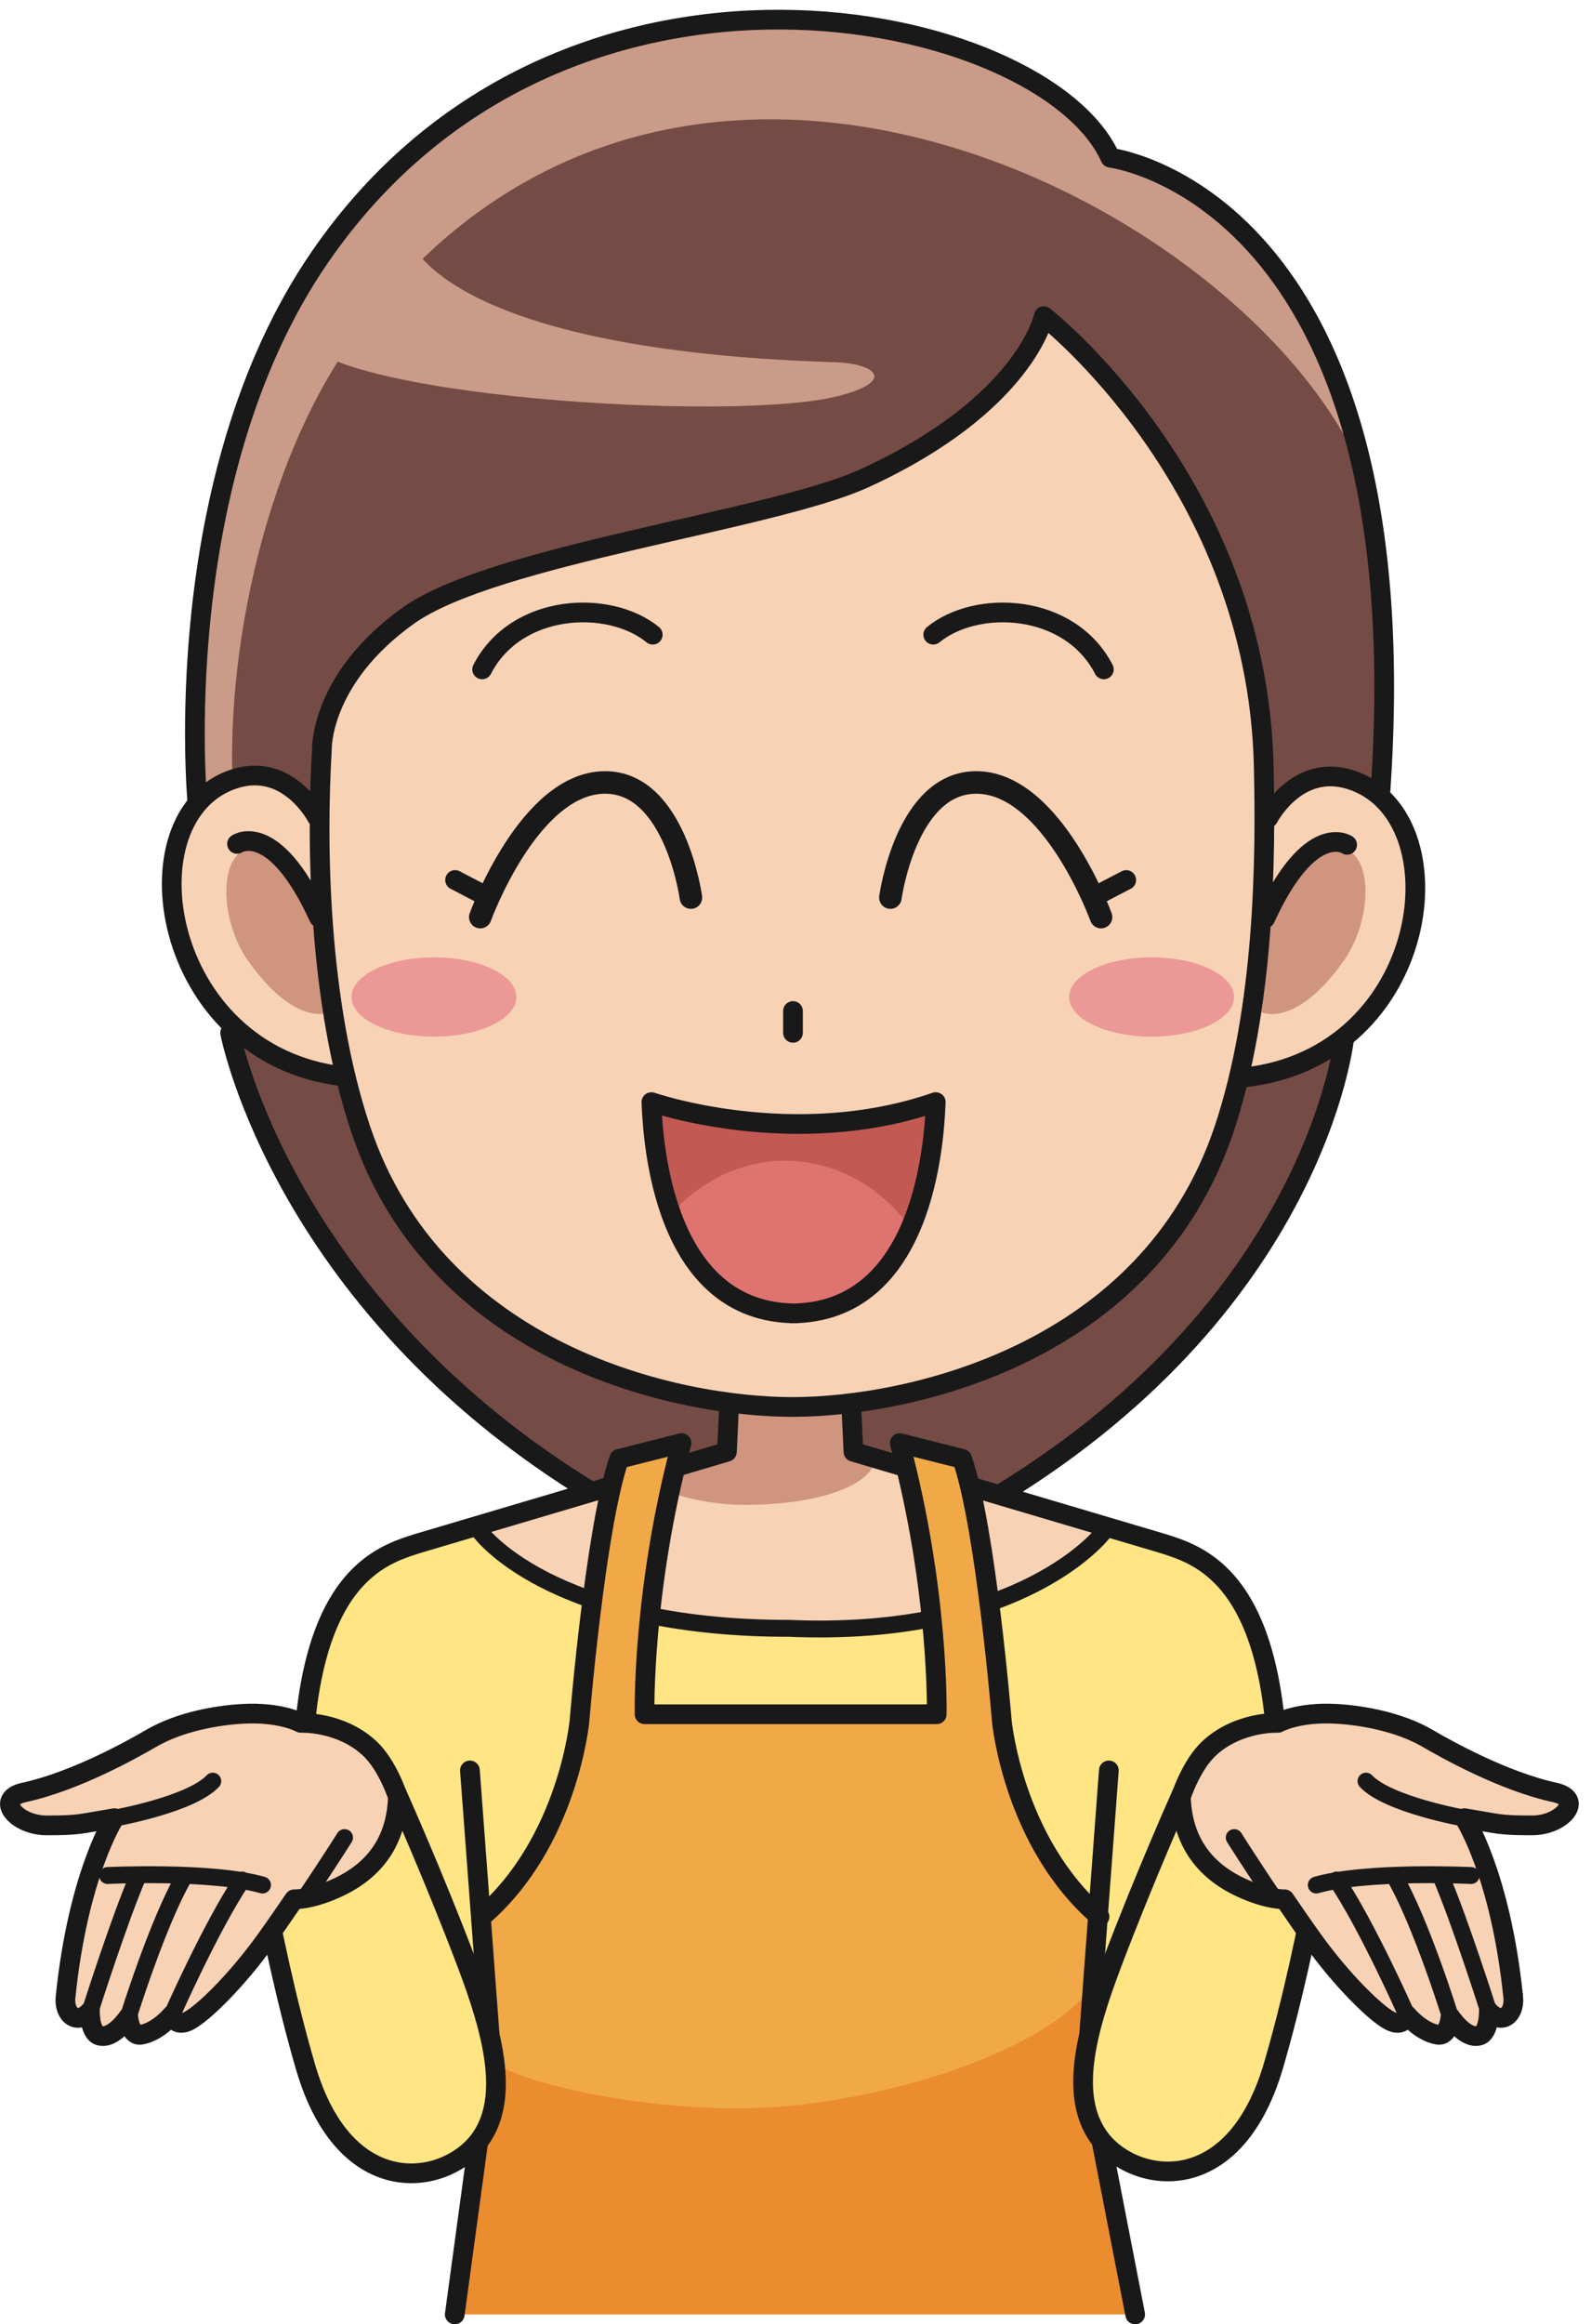 <?xml version="1.0" encoding="UTF-8"?>
<!DOCTYPE svg PUBLIC "-//W3C//DTD SVG 1.1//EN" "http://www.w3.org/Graphics/SVG/1.1/DTD/svg11.dtd">
<svg version="1.1" xmlns="http://www.w3.org/2000/svg" xmlns:xlink="http://www.w3.org/1999/xlink" x="0" y="0" width="565" height="825" viewBox="0, 0, 565, 825">
  <g id="Layer_1">
    <g>
      <path d="M394.305,55.98 C370.87,3.48 199.62,-34.02 113.495,91.4 C59.065,170.66 69.04,281.44 69.04,281.44 L94.125,368.48 L80.61,366.63 C80.61,366.63 107.34,473.32 217.34,535.195 L345.935,536.085 C449.755,474.035 473.615,389.58 478.45,372.295 L479.085,371.975 L490.55,278.37 C505.34,66.495 394.305,55.98 394.305,55.98" fill="#744C45"/>
      <path d="M81.725,366.605 C81.725,366.605 100.57,465.82 216.4,533.32 M477.35,368.48 C477.35,368.48 467.55,464.775 349.215,533.945" fill-opacity="0" stroke="#1A1919" stroke-width="7" stroke-linecap="round" stroke-linejoin="round"/>
      <path d="M126.725,118.48 C247.555,-44.02 474.225,89.315 490.055,188.48 C475.89,75.98 394.305,55.98 394.305,55.98 C370.87,3.48 199.62,-34.02 113.495,91.4 C59.065,170.66 69.04,281.44 69.04,281.44 C69.04,281.44 83.81,289.005 83.39,289.315 C78.39,239.315 92.465,164.545 126.725,118.48" fill="#C99B88"/>
    </g>
    <path d="M106.795,118.475 C111.785,140.465 260.015,150.175 297.57,140.61 C318.525,135.27 310.925,129.01 296.505,128.565 C159.995,124.405 146.645,86.765 146.645,86.765 L106.795,118.475" fill="#C99B88"/>
    <path d="M70.135,285.245 C70.135,285.245 59.065,170.66 113.495,91.4 C199.62,-34.02 370.87,3.48 394.305,55.98 C394.305,55.98 504.985,69.415 490.195,281.29" fill-opacity="0" stroke="#1A1919" stroke-width="7" stroke-linecap="round" stroke-linejoin="round"/>
    <path d="M403.32,821.5 L392.44,763.055 C397.16,759.84 448.61,682.03 451.51,612.03 C453.09,573.84 432.115,557.405 418.655,551.075 L339.765,525.065 L227.72,524.33 L143.055,549.425 C129.995,553.585 107.63,567.635 109.215,605.83 C112.115,675.83 156.465,732.22 169.525,755.97 L162.25,821.5 L403.32,821.5" fill="#FFE584"/>
    <path d="M303.76,515.25 L302.965,483.1 L259.155,486.705 L258.15,515.315 L170.32,543.495 C170.32,543.495 188.175,578.215 282.79,578.215 C377.4,578.215 393.27,542.04 393.27,542.04 L303.76,515.25" fill="#F8D2B5"/>
    <path d="M391.89,543.845 C391.89,543.845 363.555,581.52 280.11,577.98 C194.865,577.98 170.32,543.495 170.32,543.495" fill-opacity="0" stroke="#1A1919" stroke-width="6" stroke-linecap="round" stroke-linejoin="round"/>
    <path d="M259.28,477.97 L301.81,476.78 L302.735,514.485 L310.695,517.765 C310.495,525.28 295.775,533.615 266.47,534.155 C249.49,534.47 232.74,529.305 229.485,524.65 L257.28,516.495 L259.28,477.97" fill="#CF957E"/>
    <path d="M259.15,493.975 L258.15,515.315 L148.325,547.86 C135.265,552.02 109.11,559.72 107.44,628.055 M302.075,493.975 L303.075,515.315 L412.9,547.86 C425.96,552.02 452.115,559.72 453.785,628.055" fill-opacity="0" stroke="#1A1919" stroke-width="7" stroke-linecap="round" stroke-linejoin="round"/>
    <path d="M112.555,290.04 C112.555,290.04 102.46,270.445 83.46,276.38 C43.835,288.765 56.55,374.66 122.025,382.07" fill="#F8D2B5"/>
    <path d="M450.39,290.365 C450.39,290.365 460.49,270.77 479.485,276.71 C519.11,289.095 508.585,374.99 442.08,382.4" fill="#F8D2B5"/>
    <path d="M448.765,271.54 C449.575,304.75 449.09,357.725 434.725,400.73 C407.85,481.175 322.1,499.405 281.39,499.405 C240.685,499.405 154.93,481.175 128.055,400.73 C112.87,355.28 112.35,298.65 114.31,266.065 C114.31,266.065 113.5,240.98 145.055,218.48 C175.33,196.895 274.285,184.76 307.035,169.73 C364.245,143.48 370.68,112.23 370.68,112.23 C370.68,112.23 446.305,170.98 448.765,271.54" fill="#F8D2B5"/>
    <path d="M183.375,353.89 C183.375,361.66 170.265,367.96 154.095,367.96 C137.925,367.96 124.82,361.66 124.82,353.89 C124.82,346.115 137.925,339.815 154.095,339.815 C170.265,339.815 183.375,346.115 183.375,353.89" fill="#EC9896"/>
    <path d="M438.24,353.89 C438.24,361.66 425.13,367.96 408.965,367.96 C392.795,367.96 379.685,361.66 379.685,353.89 C379.685,346.115 392.795,339.815 408.965,339.815 C425.13,339.815 438.24,346.115 438.24,353.89" fill="#EC9896"/>
    <path d="M117.22,359.315 L114.305,325.565 C114.305,325.565 106.09,304.635 93.47,301.4 C77.22,297.23 76.9,325.195 88.055,340.98 C105.14,365.15 117.22,359.315 117.22,359.315" fill="#CF957E"/>
    <path d="M448.055,359.315 L450.975,325.565 C450.975,325.565 459.19,304.635 471.805,301.4 C488.055,297.23 488.39,325.195 477.225,340.98 C460.145,365.15 448.055,359.315 448.055,359.315" fill="#CF957E"/>
    <path d="M231.805,225.28 C216.4,212.68 183.375,214.04 171.215,237.6 M331.415,225.28 C346.82,212.68 379.85,214.04 392.005,237.6 M112.555,290.04 C112.555,290.04 102.46,270.445 83.46,276.38 C43.835,288.765 56.55,374.66 122.025,382.07 M84.175,299.535 C84.175,299.535 97.23,290.63 113.265,325.665 M448.765,271.54 C449.575,304.75 449.09,357.725 434.725,400.73 C407.85,481.175 322.1,499.405 281.39,499.405 C240.685,499.405 154.93,481.175 128.055,400.73 C112.87,355.28 112.35,298.65 114.31,266.065 C114.31,266.065 113.5,240.98 145.055,218.48 C175.33,196.895 274.285,184.76 307.035,169.73 C364.245,143.48 370.68,112.23 370.68,112.23 C370.68,112.23 446.305,170.98 448.765,271.54 z M450.39,290.365 C450.39,290.365 460.49,270.77 479.485,276.71 C519.11,289.095 508.585,374.99 442.08,382.4 M478.4,299.865 C478.4,299.865 465.34,290.96 449.305,325.99" fill-opacity="0" stroke="#1A1919" stroke-width="7" stroke-linecap="round" stroke-linejoin="round"/>
    <path d="M245.36,318.6 C245.36,318.6 239.835,277.73 214.885,277.73 C187.87,277.73 170.555,325.525 170.555,325.525" fill-opacity="0" stroke="#1A1919" stroke-width="8" stroke-linecap="round" stroke-linejoin="round"/>
    <path d="M172.025,317.775 L161.61,312.355" fill-opacity="0" stroke="#1A1919" stroke-width="7" stroke-linecap="round" stroke-linejoin="round"/>
    <path d="M316.2,318.6 C316.2,318.6 321.73,277.73 346.68,277.73 C373.69,277.73 391.005,325.525 391.005,325.525" fill-opacity="0" stroke="#1A1919" stroke-width="8" stroke-linecap="round" stroke-linejoin="round"/>
    <path d="M389.535,317.775 L399.95,312.355" fill-opacity="0" stroke="#1A1919" stroke-width="7" stroke-linecap="round" stroke-linejoin="round"/>
    <path d="M282.76,466.19 C235.28,466.19 231.89,404.94 231.325,391.19 C231.325,391.19 281.81,408.69 332.31,391.19 C331.745,404.94 328.355,466.19 280.875,466.19" fill="#DF7370"/>
    <path d="M278.88,412.02 C296.745,412.02 312.7,421.25 323.375,435.745 C330.94,418.225 332.015,398.32 332.31,391.19 C281.81,408.69 231.325,391.19 231.325,391.19 C231.585,397.665 232.485,414.7 238.33,430.9 C248.81,419.24 263.095,412.02 278.88,412.02" fill="#C35953"/>
    <path d="M282.76,466.19 C235.28,466.19 231.89,404.94 231.325,391.19 C231.325,391.19 281.81,408.69 332.31,391.19 C331.745,404.94 328.355,466.19 280.875,466.19 M281.61,366.605 L281.61,358.855" fill-opacity="0" stroke="#1A1919" stroke-width="7" stroke-linecap="round" stroke-linejoin="round"/>
    <path d="M390.465,680.345 C359.84,654.095 355.775,610.97 355.775,610.97 C355.775,610.97 350.15,542.22 341.68,517.815 L319.525,512.22 C333.615,564.755 332.65,608.47 332.65,608.47 L228.9,608.47 C228.9,608.47 227.94,564.755 242.025,512.22 L219.875,517.815 C211.4,542.22 205.775,610.97 205.775,610.97 C205.775,610.97 201.715,654.095 171.09,680.345 L166.88,785.895 L162.25,821.5 L403.32,821.5 L395.36,787.22 L390.465,680.345" fill="#F1A948"/>
    <path d="M261.71,748.365 C225.385,748.365 178.405,739.145 169.235,727.48 C170.065,727.065 159.565,821.5 160.68,821.5 L403.835,821.5 C403.835,821.5 394.27,780.66 391.61,753.345 C390.125,738.135 387.36,705.35 387.495,705.605 C370.095,728.975 308.94,748.365 261.71,748.365" fill="#EB8D2F"/>
    <path d="M170.355,756.385 L161.495,821.5" fill="#E98A98"/>
    <path d="M170.355,756.385 L161.495,821.5" fill-opacity="0" stroke="#1A1919" stroke-width="7" stroke-linecap="round" stroke-linejoin="round"/>
    <path d="M391.19,760.135 L403.125,821.5" fill="#E98A98"/>
    <path d="M391.19,760.135 L403.125,821.5" fill-opacity="0" stroke="#1A1919" stroke-width="7" stroke-linecap="round" stroke-linejoin="round"/>
    <path d="M166.88,628.41 L174.895,735.735" fill="#E98A98"/>
    <path d="M166.88,628.41 L174.895,735.735" fill-opacity="0" stroke="#1A1919" stroke-width="7" stroke-linecap="round" stroke-linejoin="round"/>
    <path d="M140.925,636.63 C140.925,636.63 153.98,665.725 165.895,697.2 C175.15,721.65 180.97,744.45 170.68,759.095 C159.02,775.675 122.785,782.45 108.53,733.76 C94.855,687.015 86.985,630.695 86.985,630.695 L140.925,636.63" fill="#FFE584"/>
    <path d="M140.925,636.63 C140.925,636.63 153.98,665.725 165.895,697.2 C175.15,721.65 180.97,744.45 170.68,759.095 C159.02,775.675 122.785,782.45 108.53,733.76 C94.855,687.015 86.985,630.695 86.985,630.695 L140.925,636.63 z" fill-opacity="0" stroke="#1A1919" stroke-width="7" stroke-linecap="round" stroke-linejoin="round"/>
    <g>
      <path d="M141.3,637.825 C141.3,637.825 137.7,626.505 131.195,620.51 C120.775,610.89 106.83,611.535 106.83,611.535 C106.83,611.535 99.775,607.53 85.99,608.33 C76.715,608.87 63.705,611.21 53.765,616.985 C47.435,620.665 26.995,632.215 8.56,636.22 C-2.135,638.545 5.845,647.92 16.575,647.92 C28.23,647.92 27.985,647.45 40.62,645.355 C40.62,645.355 27.75,665.1 23.275,708.9 C22.64,715.155 27.435,719.005 31.935,713.88 C31.935,713.88 31.77,721.505 35.3,722.53 C40.275,723.975 45.555,715.96 45.555,715.96 C45.555,715.96 46.11,722.96 50.21,722.21 C56.295,721.085 61.1,715.135 61.1,715.135 C61.1,715.135 62.07,719.885 67.12,717.235 C72.175,714.59 84.075,703.005 94.485,688.485 C97.985,683.615 101.37,678.7 104.47,674.15 C104.47,674.15 110.455,674.435 120.14,669.885 C133.445,663.64 140.815,653.055 141.3,637.825" fill="#F8D2B5"/>
      <path d="M141.3,637.825 C141.3,637.825 137.7,626.505 131.195,620.51 C120.775,610.89 106.83,611.535 106.83,611.535 C106.83,611.535 99.775,607.53 85.99,608.33 C76.715,608.87 63.705,611.21 53.765,616.985 C47.435,620.665 26.995,632.215 8.56,636.22 C-2.135,638.545 5.845,647.92 16.575,647.92 C28.23,647.92 27.985,647.45 40.62,645.355 C40.62,645.355 27.75,665.1 23.275,708.9 C22.64,715.155 27.435,719.005 31.935,713.88 C31.935,713.88 31.77,721.505 35.3,722.53 C40.275,723.975 45.555,715.96 45.555,715.96 C45.555,715.96 46.11,722.96 50.21,722.21 C56.295,721.085 61.1,715.135 61.1,715.135 C61.1,715.135 62.07,719.885 67.12,717.235 C72.175,714.59 84.075,703.005 94.485,688.485 C97.985,683.615 101.37,678.7 104.47,674.15 C104.47,674.15 110.455,674.435 120.14,669.885 C133.445,663.64 140.815,653.055 141.3,637.825 z" fill-opacity="0" stroke="#1A1919" stroke-width="7" stroke-linecap="round" stroke-linejoin="round"/>
    </g>
    <path d="M122.355,652.245 C122.355,652.245 116.24,661.97 107.965,674.15 M40.62,645.355 C40.62,645.355 67.71,640.55 75.56,632.215 M38.22,665.715 C38.22,665.715 75.255,663.945 93.21,669.085 M45.555,715.96 C45.555,715.96 56.01,682.225 65.465,666.04 M32.065,713.69 C32.065,713.69 42.345,681.295 49.115,665.715 M61.1,715.135 C61.1,715.135 74.925,683.84 85.99,667.315" fill-opacity="0" stroke="#1A1919" stroke-width="6" stroke-linecap="round" stroke-linejoin="round"/>
    <path d="M393.775,628.41 L385.76,735.735" fill="#E98A98"/>
    <path d="M393.775,628.41 L385.76,735.735" fill-opacity="0" stroke="#1A1919" stroke-width="7" stroke-linecap="round" stroke-linejoin="round"/>
    <path d="M419.73,636.63 C419.73,636.63 406.675,665.725 394.76,697.2 C385.505,721.65 379.83,743.785 390.12,758.43 C401.78,775.01 438.015,781.79 452.27,733.095 C465.945,686.355 473.665,630.695 473.665,630.695 L419.73,636.63" fill="#FFE584"/>
    <path d="M419.73,636.63 C419.73,636.63 406.675,665.725 394.76,697.2 C385.505,721.65 379.83,743.785 390.12,758.43 C401.78,775.01 438.015,781.79 452.27,733.095 C465.945,686.355 473.665,630.695 473.665,630.695 L419.73,636.63 z" fill-opacity="0" stroke="#1A1919" stroke-width="7" stroke-linecap="round" stroke-linejoin="round"/>
    <g>
      <path d="M419.355,637.825 C419.355,637.825 422.955,626.505 429.46,620.51 C439.88,610.89 453.825,611.535 453.825,611.535 C453.825,611.535 460.88,607.53 474.665,608.33 C483.94,608.87 496.95,611.21 506.89,616.985 C513.22,620.665 533.655,632.215 552.095,636.22 C562.79,638.545 554.81,647.92 544.075,647.92 C532.42,647.92 532.67,647.45 520.035,645.355 C520.035,645.355 532.905,665.1 537.38,708.9 C538.015,715.155 533.22,719.005 528.72,713.88 C528.72,713.88 528.885,721.505 525.355,722.53 C520.38,723.975 515.1,715.96 515.1,715.96 C515.1,715.96 514.545,722.96 510.445,722.21 C504.36,721.085 499.555,715.135 499.555,715.135 C499.555,715.135 498.585,719.885 493.535,717.235 C488.48,714.59 476.575,703.005 466.165,688.485 C462.67,683.615 459.28,678.7 456.185,674.15 C456.185,674.15 450.2,674.435 440.515,669.885 C427.205,663.64 419.84,653.055 419.355,637.825" fill="#F8D2B5"/>
      <path d="M419.355,637.825 C419.355,637.825 422.955,626.505 429.46,620.51 C439.88,610.89 453.825,611.535 453.825,611.535 C453.825,611.535 460.88,607.53 474.665,608.33 C483.94,608.87 496.95,611.21 506.89,616.985 C513.22,620.665 533.655,632.215 552.095,636.22 C562.79,638.545 554.81,647.92 544.075,647.92 C532.42,647.92 532.67,647.45 520.035,645.355 C520.035,645.355 532.905,665.1 537.38,708.9 C538.015,715.155 533.22,719.005 528.72,713.88 C528.72,713.88 528.885,721.505 525.355,722.53 C520.38,723.975 515.1,715.96 515.1,715.96 C515.1,715.96 514.545,722.96 510.445,722.21 C504.36,721.085 499.555,715.135 499.555,715.135 C499.555,715.135 498.585,719.885 493.535,717.235 C488.48,714.59 476.575,703.005 466.165,688.485 C462.67,683.615 459.28,678.7 456.185,674.15 C456.185,674.15 450.2,674.435 440.515,669.885 C427.205,663.64 419.84,653.055 419.355,637.825 z" fill-opacity="0" stroke="#1A1919" stroke-width="7" stroke-linecap="round" stroke-linejoin="round"/>
    </g>
    <path d="M438.3,652.245 C438.3,652.245 444.415,661.97 452.69,674.15 M520.035,645.355 C520.035,645.355 492.945,640.55 485.095,632.215 M522.435,665.715 C522.435,665.715 485.4,663.945 467.445,669.085 M515.1,715.96 C515.1,715.96 504.645,682.225 495.19,666.04 M528.59,713.69 C528.59,713.69 518.31,681.295 511.54,665.715 M499.555,715.135 C499.555,715.135 485.725,683.84 474.665,667.315" fill-opacity="0" stroke="#1A1919" stroke-width="6" stroke-linecap="round" stroke-linejoin="round"/>
    <path d="M390.465,680.345 C359.84,654.095 355.775,610.97 355.775,610.97 C355.775,610.97 350.15,542.22 341.68,517.815 L319.525,512.22 C333.615,564.755 332.65,608.47 332.65,608.47 L228.9,608.47 C228.9,608.47 227.94,564.755 242.025,512.22 L219.875,517.815 C211.4,542.22 205.775,610.97 205.775,610.97 C205.775,610.97 201.715,654.095 171.09,680.345" fill-opacity="0" stroke="#1A1919" stroke-width="7" stroke-linecap="round" stroke-linejoin="round"/>
  </g>
</svg>
